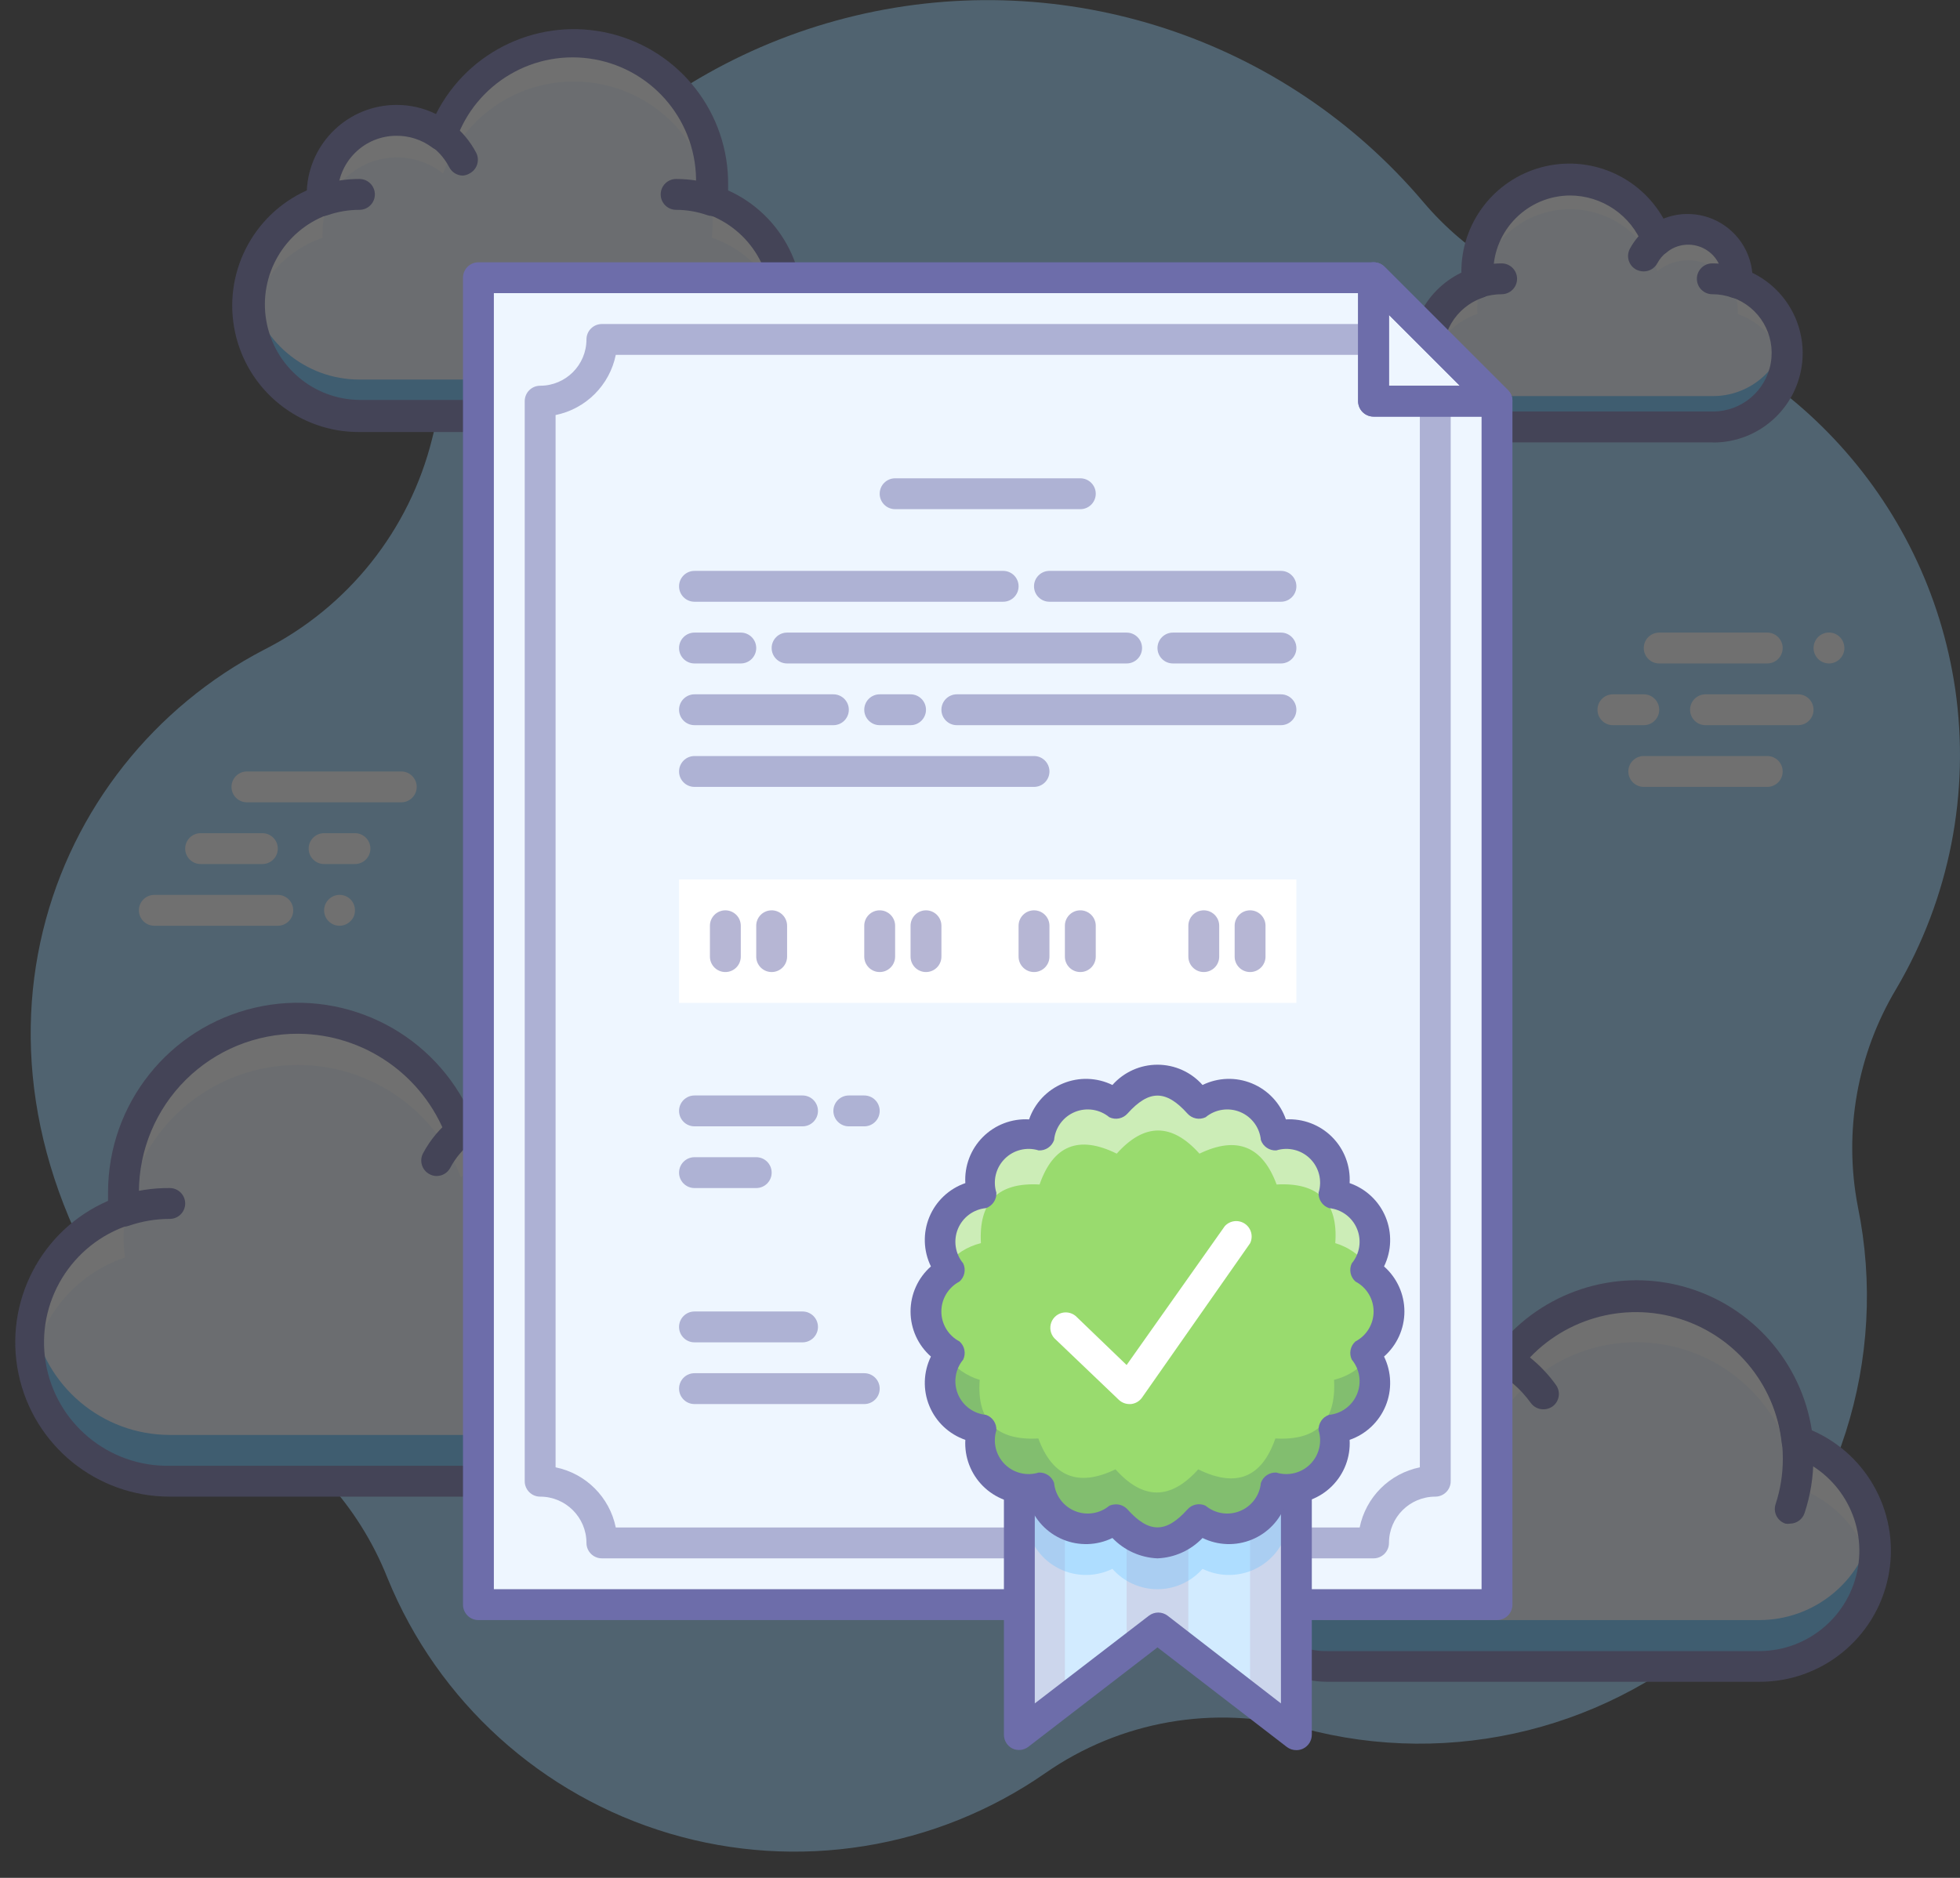 <?xml version="1.0" encoding="UTF-8"?>
<svg width="168px" height="161px" viewBox="0 0 168 161" version="1.1" xmlns="http://www.w3.org/2000/svg" xmlns:xlink="http://www.w3.org/1999/xlink">
    <rect x="0" y="0" width="168" height="161" fill="#333333" stroke="none"/>
    <title>iconfinder_033_software_license_key_valid_5885848</title>
    <g id="Grids" stroke="none" stroke-width="1" fill="none" fill-rule="evenodd">
        <g id="LP---Eliminate-Debt---Desktop" transform="translate(-348, -1505)" fill-rule="nonzero">
            <g id="iconfinder_033_software_license_key_valid_5885848" transform="translate(348, 1505)">
                <g id="Group" opacity="0.3">
                    <path d="M167.59,59.078 C165.174,42.628 152.761,29.427 136.49,26.007 C130.842,24.796 125.753,21.75 122.018,17.342 C110.093,3.248 91.251,-2.937 73.293,1.349 C55.334,5.634 41.315,19.661 37.039,37.621 C35.093,45.456 29.835,52.056 22.634,55.705 C3.889,65.441 -5.49,90.707 11.588,114.425 C13.814,117.245 16.699,119.475 19.988,120.92 C26.023,123.915 30.735,129.037 33.216,135.3 C37.533,145.89 46.427,153.945 57.391,157.197 C68.355,160.449 80.203,158.544 89.596,152.02 C96.009,147.549 104.069,146.136 111.621,148.157 C124.472,151.641 138.21,148.213 147.917,139.099 C157.623,129.985 161.911,116.49 159.243,103.446 C158.004,97.02 159.182,90.364 162.55,84.754 C167.101,77.018 168.879,67.961 167.59,59.078 Z" id="Path" fill="#94D5FF"></path>
                    <path d="M61.009,17.197 C61.062,16.758 61.089,16.316 61.089,15.874 C61.204,10.027 57.057,4.962 51.302,3.922 C45.547,2.882 39.889,6.176 37.952,11.694 C36.039,10.18 33.429,9.892 31.231,10.95 C29.033,12.008 27.631,14.228 27.621,16.668 C27.607,16.848 27.607,17.03 27.621,17.21 C23.19,18.71 20.507,23.209 21.294,27.82 C22.082,32.431 26.105,35.785 30.782,35.73 L57.9,35.73 C62.568,35.758 66.566,32.396 67.338,27.793 C68.111,23.19 65.43,18.707 61.009,17.21 L61.009,17.197 Z" id="Path" fill="#EEF6FF"></path>
                    <path d="M57.9,32.542 L30.809,32.542 C26.152,32.545 22.169,29.194 21.377,24.605 C21.286,25.138 21.242,25.678 21.245,26.219 C21.267,31.481 25.546,35.731 30.809,35.717 L57.9,35.717 C60.432,35.724 62.863,34.724 64.657,32.937 C66.451,31.151 67.461,28.724 67.465,26.192 C67.463,25.651 67.415,25.111 67.319,24.578 C66.549,29.179 62.565,32.547 57.9,32.542 Z" id="Path" fill="#5CBEFF"></path>
                    <path d="M27.647,20.385 C27.634,20.204 27.634,20.023 27.647,19.843 C27.658,17.403 29.059,15.183 31.257,14.125 C33.456,13.066 36.065,13.355 37.979,14.869 C39.944,9.393 45.579,6.14 51.303,7.176 C57.028,8.211 61.166,13.232 61.089,19.049 C61.089,19.491 61.062,19.933 61.009,20.372 C64.312,21.497 66.734,24.34 67.319,27.78 C67.416,27.256 67.465,26.725 67.465,26.192 C67.46,22.121 64.864,18.505 61.009,17.197 C61.062,16.758 61.089,16.316 61.089,15.874 C61.204,10.027 57.057,4.962 51.302,3.922 C45.547,2.882 39.889,6.176 37.952,11.694 C36.039,10.18 33.429,9.892 31.231,10.95 C29.033,12.008 27.631,14.228 27.621,16.668 C27.607,16.848 27.607,17.03 27.621,17.21 C23.791,18.535 21.221,22.14 21.218,26.192 C21.222,26.715 21.266,27.237 21.351,27.753 C21.952,24.334 24.364,21.512 27.647,20.385 Z" id="Path" fill="#FFFFFF"></path>
                    <path d="M57.9,37.04 L30.809,37.04 C25.688,37.072 21.243,33.515 20.153,28.511 C19.064,23.507 21.627,18.423 26.298,16.324 C26.496,12.217 29.885,8.991 33.997,8.995 C35.166,8.993 36.321,9.26 37.37,9.776 C40.139,4.279 46.334,1.419 52.314,2.875 C58.294,4.331 62.479,9.72 62.411,15.874 C62.411,16.02 62.411,16.178 62.411,16.324 C67.082,18.423 69.646,23.507 68.556,28.511 C67.466,33.515 63.022,37.072 57.9,37.04 Z M33.997,11.641 C32.66,11.637 31.377,12.165 30.429,13.108 C29.481,14.05 28.947,15.331 28.944,16.668 C28.944,16.813 28.944,16.959 28.944,17.091 C28.978,17.677 28.623,18.215 28.071,18.414 C24.362,19.776 22.155,23.592 22.823,27.486 C23.492,31.379 26.845,34.241 30.796,34.288 L57.9,34.288 C61.9,34.272 65.304,31.374 65.959,27.428 C66.613,23.483 64.326,19.641 60.546,18.334 C59.963,18.134 59.596,17.558 59.66,16.946 C59.68,16.553 59.68,16.16 59.66,15.768 C59.791,10.55 56.098,6.016 50.961,5.088 C45.825,4.161 40.779,7.117 39.077,12.051 C38.929,12.445 38.603,12.746 38.199,12.861 C37.794,12.976 37.359,12.891 37.026,12.633 C36.15,11.984 35.087,11.636 33.997,11.641 Z" id="Shape" fill="#6D6DAA"></path>
                    <path d="M57.9,16.668 C58.968,16.666 60.028,16.845 61.036,17.197" id="Path" fill="#EEF6FF"></path>
                    <path d="M61.036,18.52 C60.887,18.518 60.739,18.491 60.599,18.44 C59.748,18.144 58.854,17.992 57.953,17.991 C57.223,17.991 56.631,17.398 56.631,16.668 C56.631,15.937 57.223,15.345 57.953,15.345 C59.169,15.344 60.376,15.545 61.525,15.94 C62.161,16.144 62.544,16.79 62.42,17.446 C62.296,18.102 61.702,18.562 61.036,18.52 Z" id="Path" fill="#6D6DAA"></path>
                    <path d="M27.634,17.197 C28.655,16.845 29.728,16.666 30.809,16.668" id="Path" fill="#EEF6FF"></path>
                    <path d="M27.647,18.52 C27.008,18.513 26.465,18.049 26.358,17.419 C26.25,16.788 26.61,16.171 27.211,15.953 C28.366,15.545 29.583,15.339 30.809,15.345 C31.539,15.345 32.132,15.937 32.132,16.668 C32.132,17.398 31.539,17.991 30.809,17.991 C29.877,17.992 28.951,18.148 28.071,18.454 C27.935,18.501 27.791,18.524 27.647,18.52 L27.647,18.52 Z" id="Path" fill="#6D6DAA"></path>
                    <path d="M37.912,11.654 C38.645,12.211 39.25,12.92 39.685,13.731" id="Path" fill="#EEF6FF"></path>
                    <path d="M39.685,15.054 C39.19,15.055 38.736,14.779 38.508,14.34 C38.181,13.71 37.731,13.152 37.185,12.699 C36.722,12.24 36.663,11.512 37.046,10.984 C37.428,10.456 38.139,10.286 38.719,10.583 C39.585,11.259 40.297,12.111 40.809,13.083 C41.149,13.729 40.9,14.529 40.254,14.869 C40.081,14.973 39.886,15.036 39.685,15.054 L39.685,15.054 Z" id="Path" fill="#6D6DAA"></path>
                    <path d="M10.715,103.843 C10.638,103.295 10.593,102.742 10.583,102.189 C10.597,94.982 15.751,88.811 22.84,87.514 C29.929,86.217 36.935,90.163 39.5,96.898 C41.893,94.938 45.206,94.548 47.99,95.897 C50.773,97.246 52.519,100.089 52.464,103.181 C52.464,103.406 52.464,103.631 52.464,103.856 C57.94,105.782 61.228,111.378 60.247,117.099 C59.266,122.821 54.3,127.001 48.495,126.992 L14.551,126.992 C8.756,126.955 3.829,122.751 2.882,117.033 C1.934,111.316 5.242,105.747 10.715,103.843 Z" id="Path" fill="#EEF6FF"></path>
                    <path d="M14.551,123.024 L48.416,123.024 C54.252,123.045 59.243,118.832 60.202,113.076 C60.331,113.739 60.407,114.411 60.427,115.087 C60.427,121.662 55.097,126.992 48.522,126.992 L14.551,126.992 C7.976,126.992 2.646,121.662 2.646,115.087 C2.649,114.413 2.706,113.74 2.818,113.076 C3.774,118.813 8.735,123.019 14.551,123.024 L14.551,123.024 Z" id="Path" fill="#5CBEFF"></path>
                    <path d="M52.424,107.824 C52.424,107.599 52.424,107.374 52.424,107.15 C52.44,104.084 50.69,101.283 47.928,99.954 C45.165,98.625 41.885,99.006 39.5,100.932 C36.939,94.209 29.952,90.263 22.872,91.542 C15.792,92.821 10.628,98.963 10.583,106.157 C10.593,106.711 10.638,107.263 10.715,107.811 C6.569,109.205 3.522,112.761 2.778,117.071 C1.776,111.303 5.154,105.673 10.715,103.843 C10.638,103.295 10.593,102.742 10.583,102.189 C10.597,94.982 15.751,88.811 22.84,87.514 C29.929,86.217 36.935,90.163 39.5,96.898 C41.893,94.938 45.206,94.548 47.99,95.897 C50.773,97.246 52.519,100.089 52.464,103.181 C52.464,103.406 52.464,103.631 52.464,103.856 C57.978,105.731 61.303,111.347 60.295,117.084 C59.563,112.79 56.544,109.239 52.424,107.824 Z" id="Path" fill="#FFFFFF"></path>
                    <path d="M48.469,128.315 L14.551,128.315 C8.281,128.322 2.868,123.926 1.587,117.789 C0.306,111.651 3.51,105.457 9.26,102.956 C9.26,102.705 9.26,102.44 9.26,102.189 C9.279,94.647 14.482,88.108 21.828,86.397 C29.173,84.685 36.731,88.249 40.082,95.006 C42.918,93.477 46.345,93.532 49.13,95.152 C51.916,96.771 53.659,99.722 53.734,102.943 C59.466,105.454 62.655,111.638 61.376,117.764 C60.097,123.89 54.7,128.281 48.442,128.289 L48.469,128.315 Z M25.557,88.63 C21.948,88.616 18.482,90.037 15.921,92.58 C13.361,95.123 11.916,98.58 11.906,102.189 C11.906,102.665 11.906,103.155 11.985,103.697 C12.018,104.286 11.656,104.826 11.099,105.02 C6.109,106.635 3.054,111.661 3.919,116.834 C4.784,122.006 9.307,125.766 14.551,125.669 L48.416,125.669 C53.575,125.686 57.994,121.981 58.877,116.898 C59.76,111.815 56.85,106.837 51.987,105.112 C51.43,104.919 51.068,104.379 51.101,103.79 C51.114,103.6 51.114,103.41 51.101,103.221 C51.115,100.664 49.654,98.328 47.348,97.222 C45.042,96.115 42.306,96.437 40.32,98.049 C39.988,98.312 39.551,98.4 39.143,98.287 C38.732,98.172 38.403,97.867 38.256,97.466 C36.259,92.178 31.211,88.665 25.557,88.63 Z" id="Shape" fill="#6D6DAA"></path>
                    <path d="M14.551,103.181 C13.201,103.173 11.86,103.392 10.583,103.829" id="Path" fill="#EEF6FF"></path>
                    <path d="M10.675,105.165 C9.945,105.282 9.258,104.785 9.141,104.054 C9.024,103.324 9.521,102.637 10.252,102.52 C11.64,102.067 13.092,101.843 14.551,101.858 C15.282,101.858 15.874,102.451 15.874,103.181 C15.874,103.912 15.282,104.504 14.551,104.504 C13.363,104.503 12.183,104.7 11.059,105.086 C10.936,105.131 10.806,105.158 10.675,105.165 Z" id="Path" fill="#6D6DAA"></path>
                    <path d="M52.424,103.843 C51.147,103.403 49.806,103.18 48.455,103.181" id="Path" fill="#EEF6FF"></path>
                    <path d="M52.424,105.165 C52.279,105.19 52.132,105.19 51.987,105.165 C50.861,104.747 49.671,104.523 48.469,104.504 C47.738,104.504 47.146,103.912 47.146,103.181 C47.146,102.451 47.738,101.858 48.469,101.858 C49.964,101.857 51.449,102.107 52.86,102.599 C53.462,102.817 53.821,103.434 53.713,104.064 C53.606,104.695 53.063,105.158 52.424,105.165 Z" id="Path" fill="#6D6DAA"></path>
                    <path d="M39.592,96.924 C38.684,97.636 37.943,98.539 37.423,99.57" id="Path" fill="#EEF6FF"></path>
                    <path d="M37.423,100.826 C37.21,100.827 37,100.772 36.814,100.668 C36.168,100.328 35.919,99.528 36.259,98.882 C36.879,97.714 37.74,96.69 38.786,95.879 C39.156,95.555 39.675,95.463 40.134,95.641 C40.593,95.818 40.916,96.236 40.971,96.725 C41.027,97.214 40.807,97.693 40.399,97.969 C39.655,98.549 39.042,99.279 38.6,100.112 C38.373,100.552 37.918,100.827 37.423,100.826 Z" id="Path" fill="#6D6DAA"></path>
                    <path d="M126.635,24.261 C126.615,23.966 126.615,23.67 126.635,23.374 C126.562,19.478 129.329,16.106 133.164,15.415 C136.999,14.724 140.768,16.92 142.059,20.597 C142.809,19.994 143.743,19.668 144.705,19.671 C147.045,19.671 148.944,21.564 148.951,23.904 C148.951,24.036 148.951,24.155 148.951,24.274 C151.89,25.284 153.664,28.276 153.138,31.339 C152.612,34.402 149.942,36.631 146.835,36.603 L128.712,36.603 C125.597,36.631 122.923,34.39 122.406,31.318 C121.889,28.246 123.682,25.254 126.635,24.261 Z" id="Path" fill="#EEF6FF"></path>
                    <path d="M126.635,26.906 C126.615,26.611 126.615,26.315 126.635,26.02 C126.562,22.124 129.329,18.752 133.164,18.061 C136.999,17.37 140.768,19.566 142.059,23.242 C142.809,22.64 143.743,22.313 144.705,22.316 C147.045,22.316 148.944,24.209 148.951,26.549 C148.951,26.682 148.951,26.801 148.951,26.92 C151.046,27.656 152.605,29.431 153.065,31.603 C153.159,31.168 153.208,30.724 153.211,30.28 C153.208,27.583 151.499,25.184 148.951,24.3 C148.951,24.181 148.951,24.062 148.951,23.93 C148.944,21.59 147.045,19.697 144.705,19.697 C143.743,19.694 142.809,20.021 142.059,20.623 C140.768,16.946 136.999,14.751 133.164,15.442 C129.329,16.132 126.562,19.505 126.635,23.401 C126.615,23.696 126.615,23.992 126.635,24.287 C124.07,25.162 122.343,27.569 122.336,30.28 C122.339,30.724 122.387,31.168 122.481,31.603 C122.94,29.414 124.519,27.629 126.635,26.906 Z" id="Path" fill="#FFFFFF"></path>
                    <path d="M146.835,33.957 L128.712,33.957 C125.719,33.959 123.127,31.879 122.481,28.957 C122.385,29.391 122.336,29.835 122.336,30.28 C122.339,31.967 123.013,33.584 124.209,34.775 C125.404,35.966 127.024,36.633 128.712,36.629 L146.835,36.629 C148.522,36.633 150.142,35.966 151.338,34.775 C152.533,33.584 153.207,31.967 153.211,30.28 C153.211,29.835 153.162,29.391 153.065,28.957 C152.419,31.879 149.828,33.959 146.835,33.957 L146.835,33.957 Z" id="Path" fill="#5CBEFF"></path>
                    <path d="M146.835,37.926 L128.712,37.926 C125.121,37.979 121.976,35.53 121.146,32.036 C120.317,28.541 122.027,24.94 125.259,23.374 L125.259,23.374 C125.219,19.148 128.045,15.431 132.128,14.34 C136.212,13.249 140.516,15.061 142.588,18.745 C143.244,18.479 143.945,18.344 144.652,18.348 C147.522,18.348 149.922,20.53 150.195,23.388 C153.422,24.952 155.132,28.545 154.31,32.036 C153.488,35.526 150.354,37.979 146.769,37.939 L146.835,37.926 Z M134.612,16.76 C130.959,16.76 127.997,19.722 127.997,23.374 C127.984,23.621 127.984,23.869 127.997,24.115 C128.068,24.733 127.699,25.316 127.111,25.517 C124.777,26.307 123.363,28.675 123.775,31.104 C124.186,33.533 126.301,35.303 128.765,35.28 L146.835,35.28 C149.28,35.277 151.368,33.515 151.783,31.106 C152.198,28.696 150.818,26.337 148.515,25.517 C147.957,25.324 147.596,24.784 147.628,24.195 C147.635,24.111 147.635,24.027 147.628,23.943 C147.645,22.809 147.004,21.768 145.983,21.272 C144.963,20.776 143.748,20.915 142.866,21.628 C142.536,21.887 142.102,21.973 141.697,21.861 C141.293,21.749 140.966,21.451 140.816,21.06 C139.818,18.466 137.324,16.756 134.546,16.76 L134.612,16.76 Z" id="Shape" fill="#6D6DAA"></path>
                    <path d="M128.712,23.904 C128,23.905 127.294,24.026 126.622,24.261" id="Path" fill="#EEF6FF"></path>
                    <path d="M126.622,25.584 C125.967,25.596 125.403,25.127 125.293,24.482 C125.184,23.836 125.563,23.208 126.185,23.004 C126.998,22.725 127.852,22.582 128.712,22.581 C129.442,22.581 130.035,23.173 130.035,23.904 C130.035,24.634 129.442,25.226 128.712,25.226 C128.145,25.226 127.581,25.32 127.045,25.504 C126.909,25.554 126.766,25.58 126.622,25.584 Z" id="Path" fill="#6D6DAA"></path>
                    <path d="M148.885,24.261 C148.204,24.027 147.489,23.907 146.769,23.904" id="Path" fill="#EEF6FF"></path>
                    <path d="M148.885,25.584 C148.737,25.581 148.59,25.559 148.449,25.517 C147.91,25.322 147.341,25.223 146.769,25.226 C146.038,25.226 145.446,24.634 145.446,23.904 C145.446,23.173 146.038,22.581 146.769,22.581 C147.638,22.58 148.502,22.727 149.322,23.017 C149.923,23.235 150.282,23.852 150.175,24.483 C150.067,25.113 149.524,25.577 148.885,25.584 Z" id="Path" fill="#6D6DAA"></path>
                    <path d="M142.033,20.57 C141.559,20.924 141.167,21.375 140.882,21.893" id="Path" fill="#EEF6FF"></path>
                    <path d="M140.882,23.269 C140.667,23.266 140.454,23.216 140.26,23.123 C139.946,22.96 139.711,22.678 139.606,22.34 C139.502,22.002 139.537,21.636 139.705,21.324 C140.081,20.625 140.599,20.012 141.226,19.525 C141.803,19.072 142.638,19.173 143.091,19.75 C143.544,20.327 143.443,21.162 142.866,21.615 C142.532,21.871 142.257,22.196 142.059,22.568 C141.828,23.002 141.374,23.272 140.882,23.269 Z" id="Path" fill="#6D6DAA"></path>
                    <path d="M156.769,56.882 C156.416,56.88 156.077,56.738 155.83,56.485 C155.586,56.239 155.448,55.906 155.446,55.559 C155.451,55.209 155.588,54.873 155.83,54.62 C155.957,54.498 156.105,54.399 156.266,54.329 C156.762,54.125 157.331,54.24 157.708,54.62 C157.95,54.873 158.087,55.209 158.092,55.559 C158.091,55.906 157.953,56.239 157.708,56.485 C157.461,56.738 157.123,56.88 156.769,56.882 L156.769,56.882 Z" id="Path" fill="#FFFFFF"></path>
                    <path d="M154.123,62.173 L146.186,62.173 C145.456,62.173 144.864,61.581 144.864,60.85 C144.864,60.12 145.456,59.528 146.186,59.528 L154.123,59.528 C154.854,59.528 155.446,60.12 155.446,60.85 C155.446,61.581 154.854,62.173 154.123,62.173 Z" id="Path" fill="#FFFFFF"></path>
                    <path d="M151.478,56.882 L142.218,56.882 C141.487,56.882 140.895,56.29 140.895,55.559 C140.895,54.828 141.487,54.236 142.218,54.236 L151.478,54.236 C152.208,54.236 152.801,54.828 152.801,55.559 C152.801,56.29 152.208,56.882 151.478,56.882 Z" id="Path" fill="#FFFFFF"></path>
                    <path d="M140.895,62.173 L138.249,62.173 C137.519,62.173 136.927,61.581 136.927,60.85 C136.927,60.12 137.519,59.528 138.249,59.528 L140.895,59.528 C141.626,59.528 142.218,60.12 142.218,60.85 C142.218,61.581 141.626,62.173 140.895,62.173 Z" id="Path" fill="#FFFFFF"></path>
                    <path d="M151.478,67.465 L140.895,67.465 C140.165,67.465 139.572,66.872 139.572,66.142 C139.572,65.411 140.165,64.819 140.895,64.819 L151.478,64.819 C152.208,64.819 152.801,65.411 152.801,66.142 C152.801,66.872 152.208,67.465 151.478,67.465 Z" id="Path" fill="#FFFFFF"></path>
                    <path d="M29.102,79.37 C28.372,79.37 27.78,78.778 27.78,78.047 C27.781,77.694 27.924,77.355 28.176,77.108 C28.692,76.595 29.526,76.595 30.042,77.108 C30.289,77.358 30.427,77.696 30.425,78.047 C30.427,78.219 30.396,78.39 30.333,78.55 C30.264,78.709 30.165,78.852 30.042,78.973 C29.794,79.226 29.456,79.369 29.102,79.37 Z" id="Path" fill="#FFFFFF"></path>
                    <path d="M30.425,74.079 L27.78,74.079 C27.049,74.079 26.457,73.486 26.457,72.756 C26.457,72.025 27.049,71.433 27.78,71.433 L30.425,71.433 C31.156,71.433 31.748,72.025 31.748,72.756 C31.748,73.486 31.156,74.079 30.425,74.079 Z" id="Path" fill="#FFFFFF"></path>
                    <path d="M34.394,68.787 L21.165,68.787 C20.435,68.787 19.843,68.195 19.843,67.465 C19.843,66.734 20.435,66.142 21.165,66.142 L34.394,66.142 C35.124,66.142 35.717,66.734 35.717,67.465 C35.717,68.195 35.124,68.787 34.394,68.787 Z" id="Path" fill="#FFFFFF"></path>
                    <path d="M22.488,74.079 L17.197,74.079 C16.466,74.079 15.874,73.486 15.874,72.756 C15.874,72.025 16.466,71.433 17.197,71.433 L22.488,71.433 C23.219,71.433 23.811,72.025 23.811,72.756 C23.811,73.486 23.219,74.079 22.488,74.079 Z" id="Path" fill="#FFFFFF"></path>
                    <path d="M23.811,79.37 L13.228,79.37 C12.498,79.37 11.906,78.778 11.906,78.047 C11.906,77.317 12.498,76.724 13.228,76.724 L23.811,76.724 C24.542,76.724 25.134,77.317 25.134,78.047 C25.134,78.778 24.542,79.37 23.811,79.37 Z" id="Path" fill="#FFFFFF"></path>
                    <path d="M113.46,128.315 C113.237,127.45 113.122,126.562 113.116,125.669 C113.123,121.854 115.184,118.337 118.509,116.467 C121.835,114.596 125.91,114.66 129.175,116.634 C132.607,112.075 138.483,110.084 143.98,111.619 C149.476,113.154 153.471,117.901 154.044,123.579 C158.641,125.145 161.426,129.811 160.621,134.6 C159.816,139.389 155.659,142.889 150.803,142.866 L113.764,142.866 C109.746,142.954 106.417,139.767 106.329,135.749 C106.242,131.731 109.428,128.403 113.446,128.315 L113.46,128.315 Z" id="Path" fill="#EEF6FF"></path>
                    <path d="M113.46,132.283 C113.239,131.419 113.124,130.53 113.116,129.638 C113.113,129.196 113.14,128.754 113.195,128.315 C109.42,128.605 106.504,131.752 106.501,135.538 C106.502,136.227 106.6,136.913 106.792,137.575 C107.633,134.552 110.325,132.415 113.46,132.283 Z" id="Path" fill="#FFFFFF"></path>
                    <path d="M123.698,119.055 C125.632,119.056 127.527,119.592 129.175,120.603 C132.607,116.043 138.483,114.053 143.98,115.588 C149.476,117.123 153.471,121.869 154.044,127.548 C157.369,128.703 159.835,131.531 160.526,134.982 C160.664,134.312 160.735,133.629 160.738,132.945 C160.731,128.715 158.044,124.955 154.044,123.579 C153.471,117.901 149.476,113.154 143.98,111.619 C138.483,110.084 132.607,112.075 129.175,116.634 C125.91,114.66 121.835,114.596 118.509,116.467 C115.184,118.337 113.123,121.854 113.116,125.669 C113.121,126.314 113.187,126.956 113.314,127.587 C114.293,122.628 118.643,119.054 123.698,119.055 L123.698,119.055 Z" id="Path" fill="#FFFFFF"></path>
                    <path d="M113.46,124.346 C113.46,124.108 113.367,123.857 113.314,123.606 C113.26,123.864 113.221,124.124 113.195,124.386 C113.284,124.379 113.372,124.366 113.46,124.346 L113.46,124.346 Z" id="Path" fill="#5CBEFF"></path>
                    <path d="M150.803,138.898 L113.764,138.898 C110.514,138.895 107.661,136.734 106.779,133.606 C106.595,134.234 106.497,134.884 106.488,135.538 C106.474,137.476 107.234,139.341 108.6,140.716 C109.966,142.092 111.825,142.866 113.764,142.866 L150.803,142.866 C156.283,142.866 160.724,138.424 160.724,132.945 C160.714,132.296 160.643,131.649 160.513,131.014 C159.544,135.605 155.495,138.892 150.803,138.898 L150.803,138.898 Z" id="Path" fill="#5CBEFF"></path>
                    <path d="M113.764,144.189 C109.387,144.18 105.716,140.886 105.235,136.536 C104.754,132.186 107.617,128.169 111.885,127.204 C111.816,126.695 111.785,126.182 111.793,125.669 C111.8,121.582 113.903,117.784 117.364,115.61 C120.824,113.435 125.158,113.188 128.844,114.954 C132.733,110.51 138.844,108.721 144.516,110.366 C150.187,112.011 154.393,116.792 155.301,122.627 C160.197,124.747 162.929,130.017 161.84,135.241 C160.75,140.465 156.139,144.203 150.803,144.189 L113.764,144.189 Z M123.685,116.409 C118.571,116.409 114.425,120.555 114.425,125.669 C114.43,126.455 114.532,127.237 114.729,127.997 C114.833,128.385 114.755,128.799 114.518,129.122 C114.276,129.444 113.902,129.639 113.499,129.651 C110.212,129.724 107.606,132.448 107.679,135.736 C107.752,139.024 110.476,141.63 113.764,141.557 L150.803,141.557 C154.994,141.542 158.564,138.508 159.254,134.374 C159.944,130.24 157.553,126.211 153.594,124.836 C153.113,124.665 152.773,124.233 152.721,123.725 C152.174,118.609 148.563,114.343 143.607,112.959 C138.652,111.574 133.353,113.35 130.233,117.441 C129.824,117.977 129.078,118.119 128.5,117.772 C127.054,116.887 125.393,116.416 123.698,116.409 L123.685,116.409 Z" id="Shape" fill="#6D6DAA"></path>
                    <path d="M153.449,130.63 C153.313,130.654 153.174,130.654 153.039,130.63 C152.345,130.403 151.966,129.657 152.192,128.963 C152.605,127.708 152.815,126.395 152.814,125.074 C152.828,121.726 151.507,118.511 149.143,116.14 C146.78,113.769 143.568,112.437 140.22,112.441 C139.49,112.441 138.898,111.849 138.898,111.118 C138.898,110.388 139.49,109.795 140.22,109.795 C148.619,109.803 155.426,116.609 155.433,125.008 C155.437,126.608 155.182,128.198 154.679,129.717 C154.505,130.252 154.011,130.618 153.449,130.63 Z" id="Path" fill="#6D6DAA"></path>
                    <path d="M118.566,131.437 C118.246,131.44 117.936,131.327 117.693,131.119 C116.607,130.164 115.21,129.637 113.764,129.638 C113.033,129.638 112.441,129.046 112.441,128.315 C112.441,127.584 113.033,126.992 113.764,126.992 C115.847,126.993 117.859,127.75 119.426,129.122 C119.973,129.604 120.026,130.439 119.545,130.987 C119.297,131.269 118.941,131.433 118.566,131.437 Z" id="Path" fill="#6D6DAA"></path>
                    <path d="M132.283,120.828 C131.86,120.829 131.462,120.627 131.212,120.285 C129.478,117.859 126.681,116.416 123.698,116.409 C122.968,116.409 122.375,115.817 122.375,115.087 C122.375,114.356 122.968,113.764 123.698,113.764 C127.535,113.767 131.135,115.619 133.368,118.738 C133.575,119.023 133.658,119.379 133.601,119.727 C133.544,120.075 133.351,120.385 133.064,120.59 C132.835,120.749 132.562,120.833 132.283,120.828 Z" id="Path" fill="#6D6DAA"></path>
                </g>
                <polygon id="Path" fill="#EEF6FF" points="128.315 137.575 128.315 34.394 117.732 23.811 41.008 23.811 41.008 137.575"></polygon>
                <rect id="Rectangle" fill="#FFFFFF" x="58.205" y="75.402" width="52.913" height="10.583"></rect>
                <path d="M128.315,138.898 L41.008,138.898 C40.277,138.898 39.685,138.305 39.685,137.575 L39.685,23.811 C39.685,23.08 40.277,22.488 41.008,22.488 L117.732,22.488 C118.084,22.486 118.422,22.624 118.671,22.872 L129.254,33.454 C129.502,33.704 129.64,34.042 129.638,34.394 L129.638,137.575 C129.638,138.305 129.046,138.898 128.315,138.898 Z M42.331,136.252 L126.992,136.252 L126.992,34.936 L117.19,25.134 L42.331,25.134 L42.331,136.252 Z" id="Shape" fill="#6D6DAA"></path>
                <path d="M117.732,133.606 L51.591,133.606 C50.86,133.606 50.268,133.014 50.268,132.283 C50.268,130.092 48.491,128.315 46.299,128.315 C45.569,128.315 44.976,127.723 44.976,126.992 L44.976,34.394 C44.976,33.663 45.569,33.071 46.299,33.071 C48.491,33.071 50.268,31.294 50.268,29.102 C50.268,28.372 50.86,27.78 51.591,27.78 L117.732,27.78 C118.463,27.78 119.055,28.372 119.055,29.102 C119.055,31.294 120.832,33.071 123.024,33.071 C123.754,33.071 124.346,33.663 124.346,34.394 L124.346,126.992 C124.346,127.723 123.754,128.315 123.024,128.315 C120.832,128.315 119.055,130.092 119.055,132.283 C119.055,133.014 118.463,133.606 117.732,133.606 Z M52.781,130.961 L116.542,130.961 C117.072,128.362 119.102,126.332 121.701,125.802 L121.701,35.584 C119.102,35.054 117.072,33.024 116.542,30.425 L52.781,30.425 C52.251,33.024 50.22,35.054 47.622,35.584 L47.622,125.802 C50.22,126.332 52.251,128.362 52.781,130.961 Z" id="Shape" fill="#6D6DAA" opacity="0.5"></path>
                <polygon id="Path" fill="#EEF6FF" points="128.315 34.394 117.732 34.394 117.732 23.811"></polygon>
                <path d="M128.315,35.717 L117.732,35.717 C117.002,35.717 116.409,35.124 116.409,34.394 L116.409,23.811 C116.412,23.277 116.736,22.797 117.23,22.594 C117.722,22.387 118.291,22.496 118.671,22.872 L129.254,33.454 C129.63,33.835 129.739,34.404 129.532,34.896 C129.329,35.39 128.849,35.714 128.315,35.717 L128.315,35.717 Z M119.055,33.071 L125.127,33.071 L119.055,26.999 L119.055,33.071 Z" id="Shape" fill="#6D6DAA"></path>
                <path d="M128.315,35.717 L117.732,35.717 C117.002,35.717 116.409,35.124 116.409,34.394 L116.409,23.811 C116.412,23.277 116.736,22.797 117.23,22.594 C117.722,22.387 118.291,22.496 118.671,22.872 L129.254,33.454 C129.63,33.835 129.739,34.404 129.532,34.896 C129.329,35.39 128.849,35.714 128.315,35.717 L128.315,35.717 Z M119.055,33.071 L125.127,33.071 L119.055,26.999 L119.055,33.071 Z" id="Shape" fill="#6D6DAA"></path>
                <g id="Group" opacity="0.5" transform="translate(58.205, 41.008)" fill="#6D6DAA">
                    <path d="M5.291,15.874 L1.323,15.874 C0.592,15.874 0,15.282 0,14.551 C0,13.821 0.592,13.228 1.323,13.228 L5.291,13.228 C6.022,13.228 6.614,13.821 6.614,14.551 C6.614,15.282 6.022,15.874 5.291,15.874 Z" id="Path"></path>
                    <path d="M51.591,15.874 L42.331,15.874 C41.6,15.874 41.008,15.282 41.008,14.551 C41.008,13.821 41.6,13.228 42.331,13.228 L51.591,13.228 C52.321,13.228 52.913,13.821 52.913,14.551 C52.913,15.282 52.321,15.874 51.591,15.874 Z" id="Path"></path>
                    <path d="M27.78,10.583 L1.323,10.583 C0.592,10.583 0,9.99 0,9.26 C0,8.529 0.592,7.937 1.323,7.937 L27.78,7.937 C28.51,7.937 29.102,8.529 29.102,9.26 C29.102,9.99 28.51,10.583 27.78,10.583 Z" id="Path"></path>
                    <path d="M38.362,15.874 L9.26,15.874 C8.529,15.874 7.937,15.282 7.937,14.551 C7.937,13.821 8.529,13.228 9.26,13.228 L38.362,13.228 C39.093,13.228 39.685,13.821 39.685,14.551 C39.685,15.282 39.093,15.874 38.362,15.874 Z" id="Path"></path>
                    <path d="M51.591,10.583 L31.748,10.583 C31.017,10.583 30.425,9.99 30.425,9.26 C30.425,8.529 31.017,7.937 31.748,7.937 L51.591,7.937 C52.321,7.937 52.913,8.529 52.913,9.26 C52.913,9.99 52.321,10.583 51.591,10.583 Z" id="Path"></path>
                    <path d="M34.394,2.646 L18.52,2.646 C17.789,2.646 17.197,2.053 17.197,1.323 C17.197,0.592 17.789,0 18.52,0 L34.394,0 C35.124,0 35.717,0.592 35.717,1.323 C35.717,2.053 35.124,2.646 34.394,2.646 Z" id="Path"></path>
                    <path d="M13.228,21.165 L1.323,21.165 C0.592,21.165 0,20.573 0,19.843 C0,19.112 0.592,18.52 1.323,18.52 L13.228,18.52 C13.959,18.52 14.551,19.112 14.551,19.843 C14.551,20.573 13.959,21.165 13.228,21.165 Z" id="Path"></path>
                    <path d="M51.591,21.165 L23.811,21.165 C23.08,21.165 22.488,20.573 22.488,19.843 C22.488,19.112 23.08,18.52 23.811,18.52 L51.591,18.52 C52.321,18.52 52.913,19.112 52.913,19.843 C52.913,20.573 52.321,21.165 51.591,21.165 Z" id="Path"></path>
                    <path d="M19.843,21.165 L17.197,21.165 C16.466,21.165 15.874,20.573 15.874,19.843 C15.874,19.112 16.466,18.52 17.197,18.52 L19.843,18.52 C20.573,18.52 21.165,19.112 21.165,19.843 C21.165,20.573 20.573,21.165 19.843,21.165 Z" id="Path"></path>
                    <path d="M30.425,26.457 L1.323,26.457 C0.592,26.457 0,25.864 0,25.134 C0,24.403 0.592,23.811 1.323,23.811 L30.425,23.811 C31.156,23.811 31.748,24.403 31.748,25.134 C31.748,25.864 31.156,26.457 30.425,26.457 Z" id="Path"></path>
                    <path d="M10.583,55.559 L1.323,55.559 C0.592,55.559 0,54.967 0,54.236 C0,53.506 0.592,52.913 1.323,52.913 L10.583,52.913 C11.313,52.913 11.906,53.506 11.906,54.236 C11.906,54.967 11.313,55.559 10.583,55.559 Z" id="Path"></path>
                    <path d="M15.874,55.559 L14.551,55.559 C13.821,55.559 13.228,54.967 13.228,54.236 C13.228,53.506 13.821,52.913 14.551,52.913 L15.874,52.913 C16.605,52.913 17.197,53.506 17.197,54.236 C17.197,54.967 16.605,55.559 15.874,55.559 Z" id="Path"></path>
                    <path d="M6.614,60.85 L1.323,60.85 C0.592,60.85 0,60.258 0,59.528 C0,58.797 0.592,58.205 1.323,58.205 L6.614,58.205 C7.345,58.205 7.937,58.797 7.937,59.528 C7.937,60.258 7.345,60.85 6.614,60.85 Z" id="Path"></path>
                    <path d="M15.874,79.37 L1.323,79.37 C0.592,79.37 0,78.778 0,78.047 C0,77.317 0.592,76.724 1.323,76.724 L15.874,76.724 C16.605,76.724 17.197,77.317 17.197,78.047 C17.197,78.778 16.605,79.37 15.874,79.37 Z" id="Path"></path>
                    <path d="M10.583,74.079 L1.323,74.079 C0.592,74.079 0,73.486 0,72.756 C0,72.025 0.592,71.433 1.323,71.433 L10.583,71.433 C11.313,71.433 11.906,72.025 11.906,72.756 C11.906,73.486 11.313,74.079 10.583,74.079 Z" id="Path"></path>
                    <path d="M3.969,42.331 C3.238,42.331 2.646,41.738 2.646,41.008 L2.646,38.362 C2.646,37.632 3.238,37.039 3.969,37.039 C4.699,37.039 5.291,37.632 5.291,38.362 L5.291,41.008 C5.291,41.738 4.699,42.331 3.969,42.331 Z" id="Path"></path>
                    <path d="M7.937,42.331 C7.206,42.331 6.614,41.738 6.614,41.008 L6.614,38.362 C6.614,37.632 7.206,37.039 7.937,37.039 C8.668,37.039 9.26,37.632 9.26,38.362 L9.26,41.008 C9.26,41.738 8.668,42.331 7.937,42.331 Z" id="Path"></path>
                    <path d="M17.197,42.331 C16.466,42.331 15.874,41.738 15.874,41.008 L15.874,38.362 C15.874,37.632 16.466,37.039 17.197,37.039 C17.927,37.039 18.52,37.632 18.52,38.362 L18.52,41.008 C18.52,41.738 17.927,42.331 17.197,42.331 Z" id="Path"></path>
                    <path d="M21.165,42.331 C20.435,42.331 19.843,41.738 19.843,41.008 L19.843,38.362 C19.843,37.632 20.435,37.039 21.165,37.039 C21.896,37.039 22.488,37.632 22.488,38.362 L22.488,41.008 C22.488,41.738 21.896,42.331 21.165,42.331 Z" id="Path"></path>
                    <path d="M30.425,42.331 C29.695,42.331 29.102,41.738 29.102,41.008 L29.102,38.362 C29.102,37.632 29.695,37.039 30.425,37.039 C31.156,37.039 31.748,37.632 31.748,38.362 L31.748,41.008 C31.748,41.738 31.156,42.331 30.425,42.331 Z" id="Path"></path>
                    <path d="M34.394,42.331 C33.663,42.331 33.071,41.738 33.071,41.008 L33.071,38.362 C33.071,37.632 33.663,37.039 34.394,37.039 C35.124,37.039 35.717,37.632 35.717,38.362 L35.717,41.008 C35.717,41.738 35.124,42.331 34.394,42.331 Z" id="Path"></path>
                    <path d="M44.976,42.331 C44.246,42.331 43.654,41.738 43.654,41.008 L43.654,38.362 C43.654,37.632 44.246,37.039 44.976,37.039 C45.707,37.039 46.299,37.632 46.299,38.362 L46.299,41.008 C46.299,41.738 45.707,42.331 44.976,42.331 Z" id="Path"></path>
                    <path d="M48.945,42.331 C48.214,42.331 47.622,41.738 47.622,41.008 L47.622,38.362 C47.622,37.632 48.214,37.039 48.945,37.039 C49.675,37.039 50.268,37.632 50.268,38.362 L50.268,41.008 C50.268,41.738 49.675,42.331 48.945,42.331 Z" id="Path"></path>
                </g>
                <polygon id="Path" fill="#D2EBFF" points="87.307 124.545 87.307 148.726 99.213 139.572 111.118 148.726 111.118 124.545"></polygon>
                <polygon id="Path" fill="#CCD6EC" points="107.15 145.684 111.118 148.726 111.118 124.545 107.15 124.545"></polygon>
                <polygon id="Path" fill="#CCD6EC" points="91.276 124.545 87.307 124.545 87.307 148.726 91.276 145.684"></polygon>
                <polygon id="Path" fill="#CCD6EC" points="96.567 141.609 99.213 139.572 101.858 141.609 101.858 124.545 96.567 124.545"></polygon>
                <path d="M87.307,131.463 C87.598,131.463 87.889,131.543 88.207,131.556 C88.689,132.953 89.748,134.076 91.114,134.64 C92.48,135.204 94.022,135.155 95.35,134.506 C96.327,135.616 97.734,136.252 99.213,136.252 C100.691,136.252 102.098,135.616 103.075,134.506 C104.403,135.155 105.945,135.204 107.311,134.64 C108.678,134.076 109.736,132.953 110.219,131.556 C110.536,131.556 110.827,131.556 111.118,131.463 L111.118,125.868 L87.307,125.868 L87.307,131.463 Z" id="Path" fill="#5CBCFF" opacity="0.3"></path>
                <path d="M111.118,150.049 C110.827,150.052 110.544,149.959 110.311,149.785 L99.213,141.239 L88.114,149.785 C87.729,150.063 87.224,150.114 86.791,149.917 C86.337,149.694 86.049,149.232 86.05,148.726 L86.05,125.669 C86.05,124.939 86.643,124.346 87.373,124.346 C88.104,124.346 88.696,124.939 88.696,125.669 L88.696,146.041 L98.472,138.527 C98.947,138.161 99.61,138.161 100.086,138.527 L109.795,146.041 L109.795,125.537 C109.795,124.806 110.388,124.214 111.118,124.214 C111.849,124.214 112.441,124.806 112.441,125.537 L112.441,148.726 C112.442,149.232 112.154,149.694 111.7,149.917 C111.519,150.005 111.32,150.05 111.118,150.049 Z" id="Path" fill="#6D6DAA"></path>
                <path d="M102.758,94.583 C105.972,93.048 108.155,93.948 109.372,97.308 C112.93,97.109 114.663,98.776 114.399,102.334 C117.759,103.499 118.658,105.681 117.124,108.949 C119.769,111.317 119.769,113.671 117.124,116.039 C118.658,119.254 117.759,121.436 114.399,122.653 C114.597,126.212 112.93,127.945 109.372,127.68 C108.208,131.04 106.025,131.94 102.758,130.405 C100.39,133.051 98.035,133.051 95.667,130.405 C92.453,131.94 90.27,131.04 89.053,127.68 C85.495,127.878 83.762,126.212 84.026,122.653 C80.666,121.489 79.767,119.306 81.301,116.039 C78.656,113.671 78.656,111.317 81.301,108.949 C79.767,105.734 80.666,103.551 84.026,102.334 C83.828,98.776 85.495,97.043 89.053,97.308 C90.217,93.948 92.4,93.048 95.667,94.583 C98.035,91.937 100.39,91.937 102.758,94.583 Z" id="Path" fill="#99DB6E"></path>
                <path d="M114.346,118.301 C114.544,121.846 112.877,123.526 109.319,123.328 C108.155,126.675 105.972,127.587 102.705,125.974 C100.337,128.619 97.982,128.619 95.614,125.974 C92.4,127.521 90.217,126.609 89,123.328 C85.442,123.526 83.709,121.846 83.974,118.301 C82.881,117.975 81.918,117.313 81.222,116.409 C79.899,119.412 80.852,121.476 84.079,122.6 C83.881,126.159 85.548,127.892 89.106,127.627 C90.27,130.987 92.453,131.887 95.72,130.352 C98.088,132.998 100.443,132.998 102.811,130.352 C106.025,131.887 108.208,130.987 109.425,127.627 C112.983,127.826 114.716,126.159 114.452,122.6 C117.679,121.476 118.619,119.412 117.309,116.409 C116.558,117.351 115.516,118.016 114.346,118.301 L114.346,118.301 Z" id="Path" fill="#2C4B75" opacity="0.2"></path>
                <path d="M84.079,106.581 C83.881,103.036 85.548,101.356 89.106,101.554 C90.27,98.207 92.453,97.294 95.72,98.908 C98.088,96.263 100.443,96.263 102.811,98.908 C106.025,97.361 108.208,98.273 109.425,101.554 C112.983,101.356 114.716,103.036 114.452,106.581 C115.545,106.907 116.507,107.569 117.203,108.472 C118.526,105.47 117.574,103.406 114.346,102.282 C114.544,98.723 112.877,96.99 109.319,97.255 C108.155,93.895 105.972,92.995 102.705,94.53 C100.337,91.884 97.982,91.884 95.614,94.53 C92.4,92.995 90.217,93.895 89,97.255 C85.442,97.056 83.709,98.723 83.974,102.282 C80.746,103.406 79.807,105.47 81.116,108.472 C81.867,107.531 82.909,106.866 84.079,106.581 Z" id="Path" fill="#FFFFFF" opacity="0.5"></path>
                <path d="M99.213,133.606 C97.748,133.546 96.363,132.92 95.35,131.86 C94.022,132.51 92.48,132.558 91.114,131.994 C89.748,131.43 88.689,130.307 88.207,128.91 C86.733,128.996 85.293,128.448 84.25,127.404 C83.206,126.36 82.658,124.92 82.743,123.447 C81.346,122.964 80.223,121.906 79.659,120.54 C79.095,119.174 79.144,117.631 79.793,116.304 C78.683,115.327 78.047,113.92 78.047,112.441 C78.047,110.962 78.683,109.555 79.793,108.578 C79.144,107.251 79.095,105.708 79.659,104.342 C80.223,102.976 81.346,101.918 82.743,101.435 C82.658,99.961 83.206,98.522 84.25,97.478 C85.293,96.434 86.733,95.886 88.207,95.972 C88.689,94.575 89.748,93.452 91.114,92.888 C92.48,92.323 94.022,92.372 95.35,93.022 C96.329,91.916 97.735,91.283 99.213,91.283 C100.69,91.283 102.096,91.916 103.075,93.022 C104.403,92.372 105.945,92.323 107.311,92.888 C108.678,93.452 109.736,94.575 110.219,95.972 C111.692,95.886 113.132,96.434 114.176,97.478 C115.219,98.522 115.767,99.961 115.682,101.435 C117.079,101.918 118.202,102.976 118.766,104.342 C119.33,105.708 119.281,107.251 118.632,108.578 C119.742,109.555 120.378,110.962 120.378,112.441 C120.378,113.92 119.742,115.327 118.632,116.304 C119.281,117.631 119.33,119.174 118.766,120.54 C118.202,121.906 117.079,122.964 115.682,123.447 C115.767,124.92 115.219,126.36 114.176,127.404 C113.132,128.448 111.692,128.996 110.219,128.91 C109.736,130.307 108.678,131.43 107.311,131.994 C105.945,132.558 104.403,132.51 103.075,131.86 C102.062,132.92 100.678,133.546 99.213,133.606 Z M95.654,128.976 C96.032,128.974 96.393,129.132 96.646,129.413 C98.485,131.463 99.94,131.463 101.779,129.413 C102.17,128.971 102.807,128.841 103.34,129.095 C104.166,129.782 105.305,129.955 106.298,129.544 C107.291,129.134 107.975,128.207 108.076,127.138 C108.269,126.58 108.809,126.219 109.398,126.251 C110.425,126.569 111.544,126.293 112.304,125.533 C113.064,124.772 113.341,123.654 113.023,122.627 C112.99,122.037 113.352,121.498 113.909,121.304 C114.979,121.204 115.906,120.519 116.316,119.526 C116.727,118.533 116.554,117.395 115.867,116.568 C115.613,116.035 115.742,115.398 116.185,115.007 C117.139,114.507 117.737,113.519 117.737,112.441 C117.737,111.363 117.139,110.375 116.185,109.875 C115.742,109.484 115.613,108.847 115.867,108.314 C116.554,107.487 116.727,106.349 116.316,105.356 C115.906,104.362 114.979,103.678 113.909,103.578 C113.352,103.384 112.99,102.844 113.023,102.255 C113.341,101.228 113.064,100.11 112.304,99.349 C111.544,98.589 110.425,98.312 109.398,98.631 C108.809,98.663 108.269,98.302 108.076,97.744 C107.975,96.674 107.291,95.748 106.298,95.337 C105.305,94.927 104.166,95.1 103.34,95.786 C102.807,96.041 102.17,95.911 101.779,95.469 C99.94,93.419 98.485,93.419 96.646,95.469 C96.255,95.911 95.618,96.041 95.085,95.786 C94.259,95.1 93.12,94.927 92.127,95.337 C91.134,95.748 90.45,96.674 90.35,97.744 C90.156,98.302 89.616,98.663 89.027,98.631 C88,98.312 86.881,98.589 86.121,99.349 C85.361,100.11 85.084,101.228 85.402,102.255 C85.435,102.844 85.073,103.384 84.516,103.578 C83.446,103.678 82.52,104.362 82.109,105.356 C81.699,106.349 81.871,107.487 82.558,108.314 C82.813,108.847 82.683,109.484 82.241,109.875 C81.286,110.375 80.688,111.363 80.688,112.441 C80.688,113.519 81.286,114.507 82.241,115.007 C82.683,115.398 82.813,116.035 82.558,116.568 C81.871,117.395 81.699,118.533 82.109,119.526 C82.52,120.519 83.446,121.204 84.516,121.304 C85.073,121.498 85.435,122.037 85.402,122.627 C85.084,123.654 85.361,124.772 86.121,125.533 C86.881,126.293 88,126.569 89.027,126.251 C89.616,126.219 90.156,126.58 90.35,127.138 C90.45,128.207 91.134,129.134 92.127,129.544 C93.12,129.955 94.259,129.782 95.085,129.095 C95.265,129.018 95.459,128.978 95.654,128.976 L95.654,128.976 Z" id="Shape" fill="#6D6DAA"></path>
                <path d="M96.818,120.378 C96.473,120.38 96.141,120.247 95.892,120.008 L90.508,114.862 C90.126,114.546 89.952,114.043 90.058,113.558 C90.164,113.074 90.533,112.689 91.012,112.562 C91.492,112.436 92.002,112.588 92.334,112.957 L96.567,117.031 L104.98,105.126 C105.422,104.637 106.157,104.548 106.703,104.918 C107.248,105.287 107.439,106.002 107.15,106.594 L97.89,119.822 C97.668,120.137 97.321,120.34 96.937,120.378 L96.818,120.378 Z" id="Path" fill="#FFFFFF"></path>
            </g>
        </g>
    </g>
</svg>